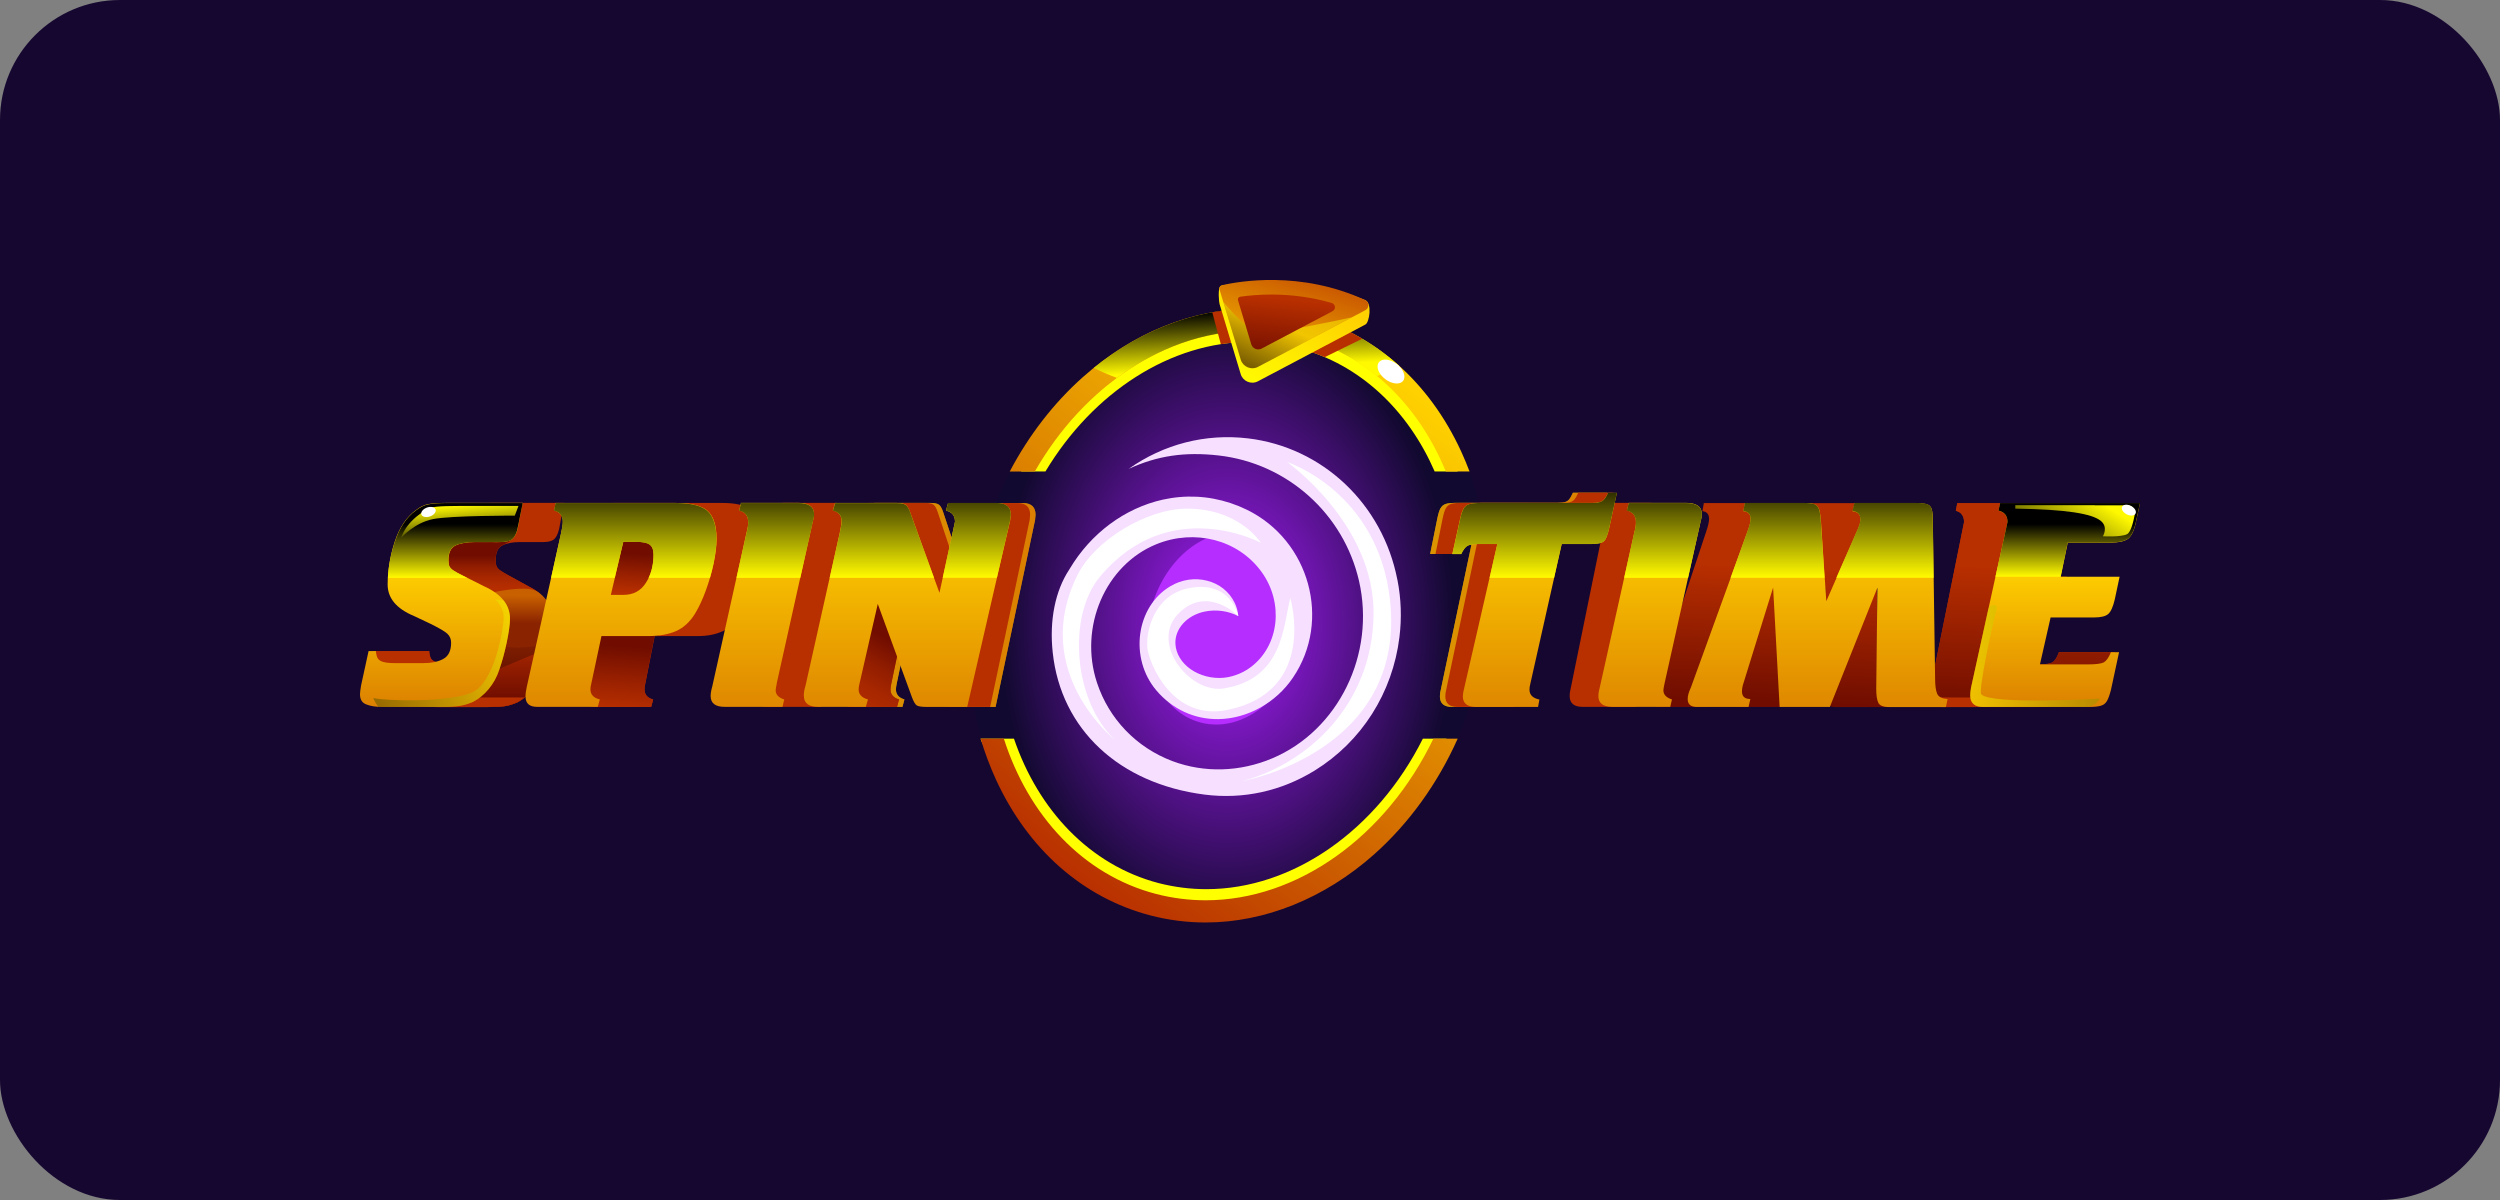 <svg width="125" height="60" viewBox="0 0 125 60" fill="none" xmlns="http://www.w3.org/2000/svg">
<rect x="0" y="0" width="125" height="60" fill="#808080" stroke="none"/>
<rect width="125" height="60" rx="6" fill="#160730"/>
<g clip-path="url(#clip0_5129_813)">
<path d="M73.851 34.069C71.652 42.675 64.148 47.425 57.525 45.768C50.743 44.07 46.815 35.97 49.054 27.373C51.294 18.777 58.843 14.108 65.335 15.788C72.103 17.54 76.045 25.495 73.855 34.069H73.851Z" fill="url(#paint0_radial_5129_813)"/>
<path d="M71.146 36.927C68.848 41.514 64.64 44.458 60.319 44.458C59.525 44.458 58.73 44.359 57.935 44.156C54.486 43.253 51.912 40.499 50.698 36.932H49.027C49.226 37.609 49.948 38.024 50.242 38.661C51.79 42.02 54.427 44.341 57.664 45.19C58.531 45.416 59.421 45.528 60.315 45.528C63.155 45.528 66.026 44.368 68.406 42.26C70.022 40.828 71.359 38.995 72.32 36.932C72.32 36.932 71.142 36.932 71.146 36.932V36.927ZM72.6 22.895C71.051 19.531 68.415 17.215 65.177 16.366C64.315 16.14 63.421 16.027 62.527 16.027C61.105 16.027 59.678 16.316 58.31 16.872C56.942 17.427 55.628 18.244 54.436 19.296C53.1 20.479 51.953 21.937 51.054 23.572H52.273C54.662 19.594 58.545 17.093 62.523 17.093C63.317 17.093 64.112 17.192 64.902 17.4C68.008 18.208 70.401 20.52 71.733 23.572H72.885C72.794 23.341 72.695 23.12 72.596 22.899L72.6 22.895Z" fill="#FFFF00"/>
<path d="M60.283 45.014C59.457 45.014 58.626 44.91 57.804 44.698C54.134 43.74 51.42 40.765 50.192 36.932H49.032C49.239 37.636 49.497 38.318 49.799 38.982C51.411 42.481 54.152 44.892 57.525 45.772C58.423 46.007 59.353 46.124 60.283 46.124C63.236 46.124 66.225 44.919 68.699 42.725C70.442 41.176 71.882 39.18 72.885 36.932H71.67C69.304 41.849 64.857 45.014 60.283 45.014ZM62.577 16.542C63.403 16.542 64.234 16.646 65.055 16.858C68.383 17.725 70.925 20.249 72.289 23.572H73.476C73.35 23.238 73.21 22.904 73.061 22.578C71.453 19.079 68.708 16.668 65.335 15.788C64.437 15.553 63.511 15.436 62.577 15.436C61.1 15.436 59.615 15.738 58.188 16.316C56.761 16.89 55.398 17.743 54.161 18.84C52.693 20.14 51.443 21.761 50.486 23.576H51.741C54.206 19.269 58.337 16.547 62.577 16.547V16.542Z" fill="url(#paint1_linear_5129_813)"/>
<path d="M100.959 27.125L100.638 28.836H103.338L103.122 29.965C103.045 30.335 102.946 30.579 102.824 30.697C102.702 30.814 102.485 30.873 102.173 30.873H100.182L99.695 33.22H101.903C102.268 33.22 102.508 33.184 102.625 33.117C102.742 33.044 102.851 32.877 102.946 32.611H105.754L104.706 34.503C104.648 34.76 102.828 34.945 102.76 35.058C102.697 35.171 102.607 35.248 102.485 35.288C102.363 35.329 102.178 35.347 101.925 35.347H97.081C96.692 35.347 96.498 35.153 96.498 34.765C96.498 34.661 96.512 34.53 96.534 34.381L98.205 26.105C98.205 25.793 98.065 25.604 97.794 25.536L97.866 25.157H104.277L104.065 26.231C103.984 26.592 103.867 26.827 103.713 26.949C103.56 27.067 103.307 27.13 102.946 27.13H100.963L100.959 27.125Z" fill="#B82F00"/>
<path d="M100.959 27.125L100.575 28.9H103.275L103.117 29.97C103.04 30.34 102.941 30.584 102.819 30.701C102.697 30.818 102.48 30.877 102.169 30.877L100.178 30.868L99.69 33.225H101.898C102.264 33.225 102.503 33.189 102.62 33.121C102.738 33.049 102.846 32.882 102.941 32.615H105.749L104.702 34.507C104.643 34.765 102.824 34.95 102.756 35.063C102.693 35.175 102.602 35.252 102.48 35.293C102.359 35.334 102.173 35.352 101.921 35.352H97.076C96.688 35.352 96.494 35.157 96.494 34.769C96.494 34.661 96.507 34.534 96.53 34.385L98.2 26.109C98.2 25.798 98.06 25.608 97.789 25.54L97.862 25.161H104.273L104.061 26.236C103.979 26.597 103.862 26.832 103.709 26.954C103.555 27.076 103.302 27.134 102.941 27.134H100.959V27.125Z" fill="url(#paint2_linear_5129_813)"/>
<path d="M100.598 34.868C100.489 34.959 100.381 35.035 100.268 35.099C100.051 35.198 99.848 35.266 99.65 35.302C99.455 35.334 99.166 35.352 98.787 35.352H97.076C96.724 35.352 96.53 35.194 96.498 34.873H100.598V34.868Z" fill="#B82F00"/>
<path d="M103.388 27.125L103.036 28.836H105.98L105.74 29.965C105.655 30.335 105.546 30.579 105.415 30.697C105.284 30.814 105.045 30.873 104.706 30.873H102.53L101.997 33.22H104.404C104.801 33.22 105.063 33.184 105.194 33.117C105.32 33.044 105.438 32.877 105.546 32.611H105.953L105.546 34.503C105.478 34.76 105.411 34.945 105.343 35.058C105.275 35.171 105.176 35.248 105.04 35.288C104.91 35.329 104.706 35.347 104.431 35.347H99.148C98.724 35.347 98.512 35.153 98.512 34.765C98.512 34.661 98.525 34.53 98.552 34.381L100.376 26.105C100.376 25.793 100.227 25.604 99.925 25.536L100.006 25.157H107L106.77 26.231C106.679 26.592 106.553 26.827 106.386 26.949C106.219 27.067 105.939 27.13 105.551 27.13H103.393L103.388 27.125Z" fill="url(#paint3_linear_5129_813)"/>
<path d="M107 25.152L106.765 26.227C106.675 26.588 106.548 26.827 106.381 26.945C106.214 27.062 105.934 27.125 105.546 27.125H103.383L103.031 28.836H105.975H99.772L100.376 26.1C100.376 25.789 100.227 25.599 99.925 25.531L100.006 25.152H107Z" fill="url(#paint4_linear_5129_813)"/>
<path d="M104.738 25.265H106.377C106.607 25.265 106.788 25.473 106.743 25.703C106.67 26.091 106.544 26.61 106.35 26.71C106.034 26.868 105.144 26.814 105.144 26.814C105.144 26.814 105.429 26.358 105.036 26.041C104.589 25.685 103.325 25.468 100.765 25.432V25.26H104.738V25.265Z" fill="url(#paint5_linear_5129_813)"/>
<g opacity="0.5">
<path d="M104.991 34.932L104.946 34.999C104.797 35.216 104.553 35.347 104.286 35.347H99.148C98.724 35.347 98.512 35.153 98.512 34.765C98.512 34.661 98.525 34.53 98.552 34.381L99.401 30.52C99.401 30.52 99.401 30.502 99.41 30.475C99.442 30.344 99.555 30.25 99.69 30.25C99.785 30.25 99.857 30.34 99.835 30.435C99.609 31.27 98.905 34.548 99.063 34.715C99.568 35.252 104.982 34.932 104.982 34.932H104.991Z" fill="url(#paint6_linear_5129_813)"/>
</g>
<path d="M106.779 25.676C106.837 25.558 106.734 25.391 106.548 25.297C106.363 25.202 106.165 25.22 106.106 25.337C106.047 25.455 106.151 25.622 106.336 25.716C106.521 25.811 106.72 25.793 106.779 25.676Z" fill="white"/>
<path d="M76.528 27.202L75.088 34.196C75.065 34.304 75.052 34.399 75.052 34.48C75.052 34.746 75.205 34.909 75.508 34.977L75.445 35.347H72.605C72.198 35.347 71.995 35.171 71.995 34.814C71.995 34.715 72.013 34.58 72.058 34.403L73.58 27.197H72.794C72.505 27.197 72.867 27.265 72.767 27.319C72.668 27.373 72.681 27.477 72.582 27.699H71.507L71.864 25.933C71.914 25.689 71.968 25.513 72.027 25.41C72.09 25.306 72.176 25.233 72.288 25.197C72.401 25.161 72.578 25.143 72.812 25.143H77.887C78.05 25.143 78.172 25.13 78.257 25.102C78.343 25.075 78.411 25.03 78.465 24.962C78.519 24.895 78.578 24.786 78.646 24.637H80.375L78.7 26.376C78.628 26.741 78.546 26.972 78.456 27.057C78.366 27.148 78.176 27.193 77.896 27.193H76.524L76.528 27.202Z" fill="url(#paint7_linear_5129_813)"/>
<path opacity="0.5" d="M76.528 27.202L75.088 34.196C75.065 34.304 75.052 34.399 75.052 34.48C75.052 34.746 75.205 34.909 75.508 34.977L75.445 35.347H72.605C72.198 35.347 71.995 35.171 71.995 34.814C71.995 34.715 72.013 34.58 72.058 34.403L73.58 27.197H72.794C72.505 27.197 72.867 27.265 72.767 27.319C72.668 27.373 72.681 27.477 72.582 27.699H71.507L71.864 25.933C71.914 25.689 71.968 25.513 72.027 25.41C72.09 25.306 72.176 25.233 72.288 25.197C72.401 25.161 72.578 25.143 72.812 25.143H77.887C78.05 25.143 78.172 25.13 78.257 25.102C78.343 25.075 78.411 25.03 78.465 24.962C78.519 24.895 78.578 24.786 78.646 24.637H80.375L78.7 26.376C78.628 26.741 78.546 26.972 78.456 27.057C78.366 27.148 78.176 27.193 77.896 27.193H76.524L76.528 27.202Z" fill="#B82F00"/>
<path d="M76.799 27.202L75.359 34.196C75.336 34.304 75.323 34.399 75.323 34.48C75.323 34.746 75.476 34.909 75.779 34.977L75.715 35.347H72.876C72.469 35.347 72.266 35.171 72.266 34.814C72.266 34.715 72.284 34.58 72.329 34.403L73.846 27.197H73.061C72.772 27.197 73.133 27.265 73.034 27.319C72.934 27.378 72.948 27.477 72.848 27.699H71.774L72.13 25.933C72.18 25.689 72.234 25.513 72.293 25.41C72.356 25.306 72.442 25.233 72.555 25.197C72.668 25.161 72.844 25.143 73.079 25.143H78.154C78.316 25.143 78.438 25.13 78.524 25.102C78.61 25.075 78.677 25.03 78.731 24.962C78.786 24.895 78.844 24.786 78.912 24.637H80.641L78.966 26.376C78.894 26.741 78.813 26.972 78.722 27.057C78.632 27.148 78.442 27.193 78.163 27.193H76.79L76.799 27.202Z" fill="#B82F00"/>
<path d="M81.508 34.191C81.477 34.354 81.459 34.462 81.459 34.516C81.459 34.728 81.59 34.882 81.856 34.972L81.779 35.343H79.129C78.7 35.343 78.483 35.162 78.483 34.801C78.483 34.674 78.506 34.512 78.555 34.322L80.122 26.642C80.176 26.43 80.199 26.254 80.199 26.109C80.199 25.793 80.063 25.595 79.788 25.522L79.874 25.143H82.501C82.985 25.143 83.224 25.333 83.224 25.712C83.224 25.816 83.206 25.929 83.174 26.037L81.508 34.187V34.191Z" fill="#B82F00"/>
<path d="M89.089 35.347H86.786L86.488 29.378L85.098 34.272C85.075 34.381 85.061 34.485 85.061 34.57C85.061 34.823 85.188 34.95 85.445 34.95L85.359 35.347H82.989C82.709 35.347 82.569 35.212 82.569 34.95C82.569 34.787 82.619 34.597 82.714 34.381L85.31 26.579C85.409 26.29 85.454 26.078 85.454 25.942C85.454 25.712 85.341 25.581 85.12 25.558L85.192 25.152H87.91C88.123 25.152 88.276 25.175 88.371 25.211C88.466 25.251 88.538 25.328 88.579 25.441C88.619 25.554 88.651 25.739 88.669 25.996L88.917 30.06L90.38 26.416C90.448 26.231 90.484 26.087 90.484 25.987C90.484 25.73 90.362 25.59 90.118 25.563L90.209 25.157H93.035C93.261 25.157 93.428 25.179 93.532 25.215C93.64 25.256 93.708 25.333 93.744 25.45C93.78 25.567 93.798 25.753 93.798 25.996L93.902 33.911C93.902 34.259 93.933 34.516 93.992 34.679C94.051 34.841 94.213 34.932 94.471 34.954L94.399 35.352H91.784C91.527 35.352 91.365 35.279 91.301 35.139C91.238 34.999 91.207 34.765 91.207 34.444L91.261 29.383L89.08 35.352L89.089 35.347Z" fill="url(#paint8_linear_5129_813)"/>
<path d="M78.086 27.202L76.515 34.196C76.487 34.304 76.474 34.399 76.474 34.48C76.474 34.746 76.641 34.909 76.971 34.977L76.903 35.347H73.806C73.363 35.347 73.142 35.171 73.142 34.814C73.142 34.715 73.165 34.58 73.21 34.403L74.867 27.197H74.013C73.702 27.197 73.49 27.224 73.381 27.283C73.273 27.342 73.165 27.482 73.061 27.703H72.614L73.007 25.938C73.061 25.694 73.119 25.518 73.187 25.414C73.255 25.31 73.35 25.238 73.472 25.202C73.593 25.166 73.783 25.148 74.04 25.148H79.576C79.752 25.148 79.887 25.134 79.982 25.107C80.077 25.08 80.149 25.035 80.208 24.967C80.267 24.899 80.33 24.791 80.407 24.642H80.844L80.465 26.38C80.384 26.746 80.294 26.976 80.194 27.062C80.095 27.152 79.892 27.197 79.58 27.197H78.081L78.086 27.202Z" fill="url(#paint9_linear_5129_813)"/>
<path d="M83.224 34.191C83.188 34.354 83.17 34.462 83.17 34.516C83.17 34.728 83.314 34.882 83.599 34.972L83.513 35.343H80.623C80.154 35.343 79.919 35.162 79.919 34.801C79.919 34.674 79.946 34.512 80 34.322L81.711 26.642C81.77 26.43 81.797 26.254 81.797 26.109C81.797 25.793 81.648 25.595 81.346 25.522L81.441 25.143H84.303C84.827 25.143 85.093 25.333 85.093 25.712C85.093 25.816 85.075 25.929 85.039 26.037L83.224 34.187V34.191Z" fill="url(#paint10_linear_5129_813)"/>
<path d="M91.495 35.347H88.981L88.656 29.378L87.138 34.272C87.111 34.381 87.098 34.485 87.098 34.57C87.098 34.823 87.238 34.95 87.518 34.95L87.427 35.347H84.84C84.533 35.347 84.384 35.212 84.384 34.95C84.384 34.787 84.439 34.597 84.542 34.381L87.373 26.579C87.482 26.29 87.531 26.078 87.531 25.942C87.531 25.712 87.409 25.581 87.165 25.558L87.247 25.152H90.213C90.443 25.152 90.611 25.175 90.719 25.211C90.823 25.251 90.899 25.328 90.945 25.441C90.99 25.554 91.021 25.739 91.044 25.996L91.315 30.06L92.913 26.416C92.985 26.231 93.026 26.087 93.026 25.987C93.026 25.73 92.895 25.59 92.629 25.563L92.728 25.157H95.812C96.06 25.157 96.241 25.179 96.354 25.215C96.471 25.256 96.548 25.333 96.584 25.45C96.62 25.567 96.642 25.753 96.642 25.996L96.755 33.911C96.755 34.259 96.787 34.516 96.855 34.679C96.922 34.841 97.094 34.932 97.379 34.954L97.297 35.352H94.444C94.164 35.352 93.983 35.279 93.915 35.139C93.848 34.999 93.812 34.765 93.812 34.444L93.87 29.383L91.491 35.352L91.495 35.347Z" fill="url(#paint11_linear_5129_813)"/>
<path d="M80.407 24.646H80.844L80.465 26.385C80.384 26.755 80.294 26.981 80.194 27.067C80.095 27.157 79.892 27.202 79.58 27.202H78.081L77.702 28.895H74.478L74.867 27.202H74.013C73.702 27.202 73.49 27.229 73.381 27.288C73.273 27.346 73.165 27.482 73.061 27.703H72.618L73.011 25.938C73.065 25.694 73.124 25.522 73.192 25.414C73.255 25.306 73.354 25.238 73.476 25.202C73.598 25.166 73.788 25.148 74.045 25.148H79.58C79.756 25.148 79.892 25.134 79.982 25.107C80.077 25.08 80.149 25.035 80.208 24.967C80.267 24.904 80.334 24.791 80.407 24.642V24.646Z" fill="url(#paint12_linear_5129_813)"/>
<path d="M85.093 25.721C85.093 25.825 85.075 25.938 85.039 26.046L84.402 28.895H81.206L81.707 26.647C81.766 26.434 81.793 26.258 81.793 26.114C81.793 25.798 81.644 25.599 81.341 25.531L81.436 25.152H84.303C84.827 25.152 85.093 25.342 85.093 25.721Z" fill="url(#paint13_linear_5129_813)"/>
<path d="M91.035 25.992L91.229 28.89H86.529L87.369 26.574C87.477 26.285 87.527 26.073 87.527 25.938C87.527 25.707 87.405 25.581 87.161 25.554L87.242 25.148H90.209C90.439 25.148 90.606 25.17 90.714 25.206C90.818 25.247 90.895 25.324 90.94 25.436C90.985 25.549 91.017 25.735 91.039 25.992H91.035Z" fill="url(#paint14_linear_5129_813)"/>
<path d="M96.638 25.992L96.679 28.89H91.816L92.904 26.407C92.981 26.222 93.017 26.078 93.017 25.978C93.017 25.721 92.886 25.581 92.62 25.554L92.719 25.148H95.803C96.051 25.148 96.232 25.17 96.349 25.206C96.462 25.247 96.539 25.324 96.579 25.441C96.62 25.558 96.638 25.739 96.638 25.987V25.992Z" fill="url(#paint15_linear_5129_813)"/>
<path d="M32.733 31.803L32.263 34.191C32.24 34.291 32.227 34.381 32.227 34.462C32.227 34.728 32.371 34.9 32.66 34.972L32.561 35.343H29.784C29.427 35.343 29.251 35.171 29.251 34.823C29.251 34.679 29.274 34.507 29.315 34.318L30.89 26.637C30.94 26.398 30.963 26.213 30.963 26.082C30.963 25.78 30.832 25.595 30.561 25.527L30.633 25.148H36.137C36.728 25.148 37.171 25.242 37.455 25.432C37.825 25.667 38.006 26.172 38.006 26.954C38.006 27.297 37.961 27.699 37.875 28.164C37.785 28.624 37.667 29.076 37.518 29.523C37.369 29.97 37.207 30.353 37.026 30.678C36.791 31.094 36.498 31.387 36.15 31.554C35.803 31.717 35.387 31.803 34.909 31.803H32.737H32.733ZM33.157 29.744H33.735C34.186 29.744 34.534 29.545 34.764 29.143C34.999 28.741 35.112 28.272 35.112 27.73C35.112 27.486 35.049 27.319 34.931 27.224C34.814 27.134 34.602 27.089 34.299 27.089H33.726L33.157 29.739V29.744Z" fill="#B82F00"/>
<path d="M31.87 30.367C31.301 30.466 30.701 30.484 30.105 30.439L29.31 34.322C29.27 34.512 29.247 34.683 29.247 34.828C29.247 35.171 29.423 35.347 29.78 35.347H32.556L32.656 34.977C32.367 34.9 32.222 34.728 32.222 34.467C32.222 34.381 32.236 34.291 32.258 34.196L32.728 31.807H32.945C32.71 31.392 32.552 30.922 32.471 30.444C32.267 30.426 32.064 30.403 31.861 30.376L31.87 30.367Z" fill="url(#paint16_linear_5129_813)"/>
<path d="M31.87 26.403C31.301 26.502 30.701 26.52 30.105 26.475L29.31 30.358C29.27 30.548 29.247 30.719 29.247 30.864C29.247 31.207 29.423 31.383 29.78 31.383H32.556L32.656 31.013C32.367 30.936 32.222 30.764 32.222 30.502C32.222 30.417 32.236 30.326 32.258 30.232L32.728 27.843H32.945C32.71 27.428 32.552 26.958 32.471 26.48C32.267 26.457 32.064 26.439 31.861 26.412L31.87 26.403Z" fill="url(#paint17_linear_5129_813)"/>
<path d="M40.769 34.191C40.738 34.354 40.72 34.462 40.72 34.516C40.72 34.728 40.85 34.882 41.117 34.972L41.04 35.343H38.39C37.961 35.343 37.744 35.162 37.744 34.801C37.744 34.674 37.767 34.512 37.816 34.322L39.383 26.642C39.437 26.43 39.46 26.254 39.46 26.109C39.46 25.793 39.32 25.595 39.049 25.522L39.135 25.143H41.763C42.246 25.143 42.485 25.333 42.485 25.712C42.485 25.816 42.467 25.929 42.435 26.037L40.769 34.187V34.191Z" fill="#B82F00"/>
<path d="M27.947 26.484C27.888 26.719 27.802 26.881 27.694 26.972C27.585 27.057 27.409 27.103 27.161 27.103H26.001C25.621 27.103 25.328 27.161 25.111 27.274C24.894 27.387 24.786 27.631 24.786 28.001C24.786 28.137 24.8 28.24 24.827 28.308C24.858 28.385 24.917 28.453 25.007 28.52C25.093 28.584 25.247 28.674 25.472 28.796L26.412 29.31C27.211 29.699 27.608 30.245 27.608 30.945C27.608 31.22 27.558 31.613 27.459 32.128C27.36 32.642 27.242 33.094 27.116 33.491C27.007 33.852 26.845 34.178 26.624 34.462C26.407 34.742 26.168 34.954 25.901 35.099C25.684 35.198 25.477 35.266 25.283 35.297C25.088 35.329 24.8 35.347 24.42 35.347H21.747C21.459 35.347 21.219 35.306 21.025 35.221C20.831 35.144 20.736 34.977 20.736 34.706C20.736 34.629 18.858 34.485 18.889 34.272L18.623 32.552H21.463C21.477 32.719 21.504 32.841 21.553 32.927C21.603 33.008 21.693 33.071 21.82 33.103C21.946 33.139 22.131 33.157 22.366 33.157H23.612C24.005 33.157 24.321 33.09 24.556 32.945C24.791 32.805 24.908 32.534 24.908 32.137C24.908 31.952 24.849 31.803 24.736 31.685C24.623 31.568 24.366 31.405 23.964 31.189L23.215 30.8C22.411 30.435 22.005 29.906 22.005 29.225C22.005 28.543 22.113 27.802 22.33 27.089C22.547 26.376 22.872 25.847 23.31 25.5C23.49 25.346 23.675 25.247 23.86 25.206C24.05 25.161 24.366 25.143 24.813 25.143H28.199L27.951 26.48L27.947 26.484Z" fill="#B82F00"/>
<path d="M26.407 29.306L25.468 28.791C25.242 28.669 25.088 28.575 25.003 28.516C24.913 28.453 24.854 28.38 24.822 28.304C24.795 28.236 24.782 28.132 24.782 27.997C24.782 27.622 24.89 27.383 25.107 27.27C25.224 27.206 26.041 26.859 25.617 26.538C25.391 26.529 25.079 27.121 24.854 27.116C23.969 27.112 23.31 26.394 23.273 25.531C22.854 25.879 22.533 26.398 22.321 27.094C22.104 27.807 21.996 28.52 21.996 29.229C21.996 29.938 22.398 30.439 23.206 30.805L23.955 31.193C24.357 31.41 24.614 31.573 24.727 31.69C24.84 31.807 24.899 31.956 24.899 32.141C24.899 32.539 24.782 32.81 24.547 32.95C24.312 33.09 23.996 33.162 23.603 33.162H22.357C22.122 33.162 21.937 33.144 21.811 33.108C21.684 33.071 21.598 33.013 21.544 32.931C21.495 32.85 21.468 32.724 21.454 32.557H18.619L18.885 34.277C18.853 34.489 20.732 34.634 20.732 34.71C20.732 34.977 20.826 35.148 21.02 35.225C21.215 35.306 21.454 35.352 21.743 35.352H24.416C24.795 35.352 25.084 35.334 25.278 35.302C25.472 35.27 25.675 35.203 25.897 35.103C26.163 34.959 26.402 34.746 26.619 34.467C26.84 34.182 27.003 33.857 27.111 33.496C27.238 33.099 27.355 32.642 27.454 32.132C27.554 31.618 27.603 31.225 27.603 30.949C27.603 30.245 27.206 29.703 26.407 29.31V29.306Z" fill="url(#paint18_linear_5129_813)"/>
<path d="M25.924 32.381C25.572 32.381 25.233 32.344 24.899 32.277C24.876 32.602 24.759 32.828 24.551 32.95C24.317 33.09 24 33.162 23.608 33.162H22.836C22.854 33.284 22.863 33.406 22.872 33.528C22.903 34.187 22.714 34.81 22.38 35.347H24.42C24.8 35.347 25.089 35.329 25.283 35.297C25.477 35.266 25.68 35.198 25.901 35.099C26.168 34.954 26.407 34.742 26.624 34.462C26.845 34.178 27.008 33.853 27.116 33.491C27.242 33.099 27.355 32.652 27.454 32.15C26.953 32.299 26.439 32.376 25.928 32.376L25.924 32.381Z" fill="url(#paint19_linear_5129_813)"/>
<path d="M26.231 34.868C26.127 34.959 26.014 35.035 25.901 35.099C25.685 35.198 25.477 35.266 25.283 35.302C25.089 35.334 24.8 35.352 24.42 35.352H21.833V34.873H26.231V34.868Z" fill="#B82F00"/>
<g opacity="0.25">
<path d="M27.604 30.94C27.604 31.216 27.554 31.608 27.454 32.123C27.436 32.223 27.418 32.317 27.396 32.408C25.856 33.062 24.208 33.762 24.19 33.762C24.181 33.762 24.082 33.514 23.946 33.139C23.716 32.498 23.368 31.487 23.192 30.8C23.084 30.381 23.039 30.073 23.116 30.046C23.391 29.942 24.899 29.437 26.213 29.432C26.542 29.432 26.755 29.509 26.886 29.59C26.886 29.59 26.886 29.59 26.895 29.59C27.026 29.681 27.111 29.771 27.111 29.771C27.445 30.096 27.617 30.484 27.617 30.936L27.604 30.94Z" fill="url(#paint20_linear_5129_813)"/>
</g>
<path d="M25.87 26.484C25.806 26.719 25.712 26.881 25.594 26.972C25.477 27.057 25.283 27.103 25.012 27.103H23.748C23.337 27.103 23.012 27.161 22.777 27.274C22.542 27.387 22.425 27.631 22.425 28.001C22.425 28.137 22.438 28.24 22.47 28.308C22.506 28.385 22.569 28.453 22.669 28.52C22.759 28.584 22.93 28.674 23.174 28.796L24.195 29.31C25.066 29.699 25.499 30.245 25.499 30.945C25.499 31.22 25.445 31.613 25.337 32.128C25.229 32.642 25.102 33.094 24.962 33.491C24.845 33.852 24.664 34.178 24.425 34.462C24.19 34.742 23.928 34.954 23.639 35.099C23.404 35.198 23.179 35.266 22.966 35.297C22.754 35.329 22.443 35.347 22.027 35.347H19.102C18.786 35.347 18.524 35.306 18.316 35.221C18.104 35.144 18 34.977 18 34.706C18 34.629 18.018 34.485 18.054 34.272L18.429 32.552H18.795C18.808 32.719 18.84 32.841 18.894 32.927C18.953 33.008 19.047 33.071 19.183 33.103C19.323 33.139 19.522 33.157 19.779 33.157H21.138C21.567 33.157 21.91 33.09 22.167 32.945C22.425 32.805 22.556 32.534 22.556 32.137C22.556 31.952 22.492 31.803 22.366 31.685C22.24 31.568 21.96 31.405 21.522 31.189L20.7 30.8C19.82 30.435 19.382 29.906 19.382 29.225C19.382 28.543 19.499 27.802 19.734 27.089C19.968 26.376 20.325 25.847 20.804 25.5C21.003 25.346 21.201 25.247 21.409 25.206C21.616 25.166 21.96 25.143 22.443 25.143H26.136L25.874 26.48L25.87 26.484Z" fill="url(#paint21_linear_5129_813)"/>
<path d="M26.136 25.152L25.865 26.484C25.802 26.723 25.707 26.886 25.59 26.972C25.472 27.062 25.278 27.103 25.007 27.103H23.739C23.328 27.103 23.007 27.161 22.768 27.274C22.533 27.387 22.416 27.631 22.416 28.001C22.416 28.137 22.429 28.24 22.461 28.308C22.497 28.385 22.56 28.453 22.66 28.52C22.75 28.584 22.921 28.674 23.165 28.796L23.359 28.895H19.395C19.427 28.299 19.54 27.703 19.738 27.103C19.973 26.389 20.33 25.856 20.808 25.513C21.007 25.36 21.206 25.261 21.413 25.22C21.616 25.175 21.964 25.152 22.447 25.152H26.136Z" fill="url(#paint22_linear_5129_813)"/>
<path d="M22.89 25.301C22.89 25.301 21.788 25.288 21.526 25.391C21.264 25.495 20.348 26.01 20.059 26.89C20.059 26.89 20.713 26.141 21.648 25.956C22.583 25.771 25.739 25.784 25.739 25.784L25.924 25.297H22.894L22.89 25.301Z" fill="url(#paint23_linear_5129_813)"/>
<path d="M21.504 25.82C21.698 25.748 21.824 25.595 21.779 25.473C21.734 25.351 21.54 25.31 21.346 25.378C21.151 25.45 21.025 25.604 21.07 25.726C21.115 25.847 21.309 25.888 21.504 25.82Z" fill="white"/>
<g opacity="0.5">
<path d="M25.495 30.94C25.495 31.216 25.441 31.609 25.332 32.123C25.224 32.638 25.098 33.09 24.958 33.491C24.84 33.852 24.66 34.178 24.42 34.462C24.186 34.742 23.924 34.954 23.635 35.099C23.4 35.198 23.174 35.266 22.962 35.297C22.75 35.329 22.438 35.347 22.023 35.347H19.102C19.038 35.347 18.984 35.347 18.926 35.347C18.731 35.121 18.668 34.9 18.668 34.9C19.187 35.04 22.361 35.148 23.59 34.629C24.732 34.146 25.165 31.464 25.183 30.913C25.206 30.362 24.773 29.979 24.773 29.979C24.93 29.979 25.066 30.001 25.183 30.028C25.396 30.295 25.499 30.602 25.499 30.945L25.495 30.94Z" fill="url(#paint24_linear_5129_813)"/>
</g>
<path d="M49.768 35.347H47.939C47.695 35.347 47.537 35.324 47.461 35.275C47.384 35.225 47.312 35.09 47.239 34.868L45.672 30.195L44.833 34.191C44.81 34.3 44.797 34.394 44.797 34.476C44.797 34.719 44.937 34.886 45.221 34.972L45.122 35.343H42.927C42.494 35.343 42.277 35.153 42.277 34.774C42.277 34.629 42.3 34.467 42.349 34.295L43.925 26.637C43.984 26.349 44.011 26.159 44.011 26.069C44.011 25.775 43.88 25.595 43.609 25.527L43.713 25.148H46.553C46.738 25.148 46.869 25.179 46.95 25.238C47.027 25.297 47.095 25.419 47.158 25.608L48.499 29.64L49.212 26.087C49.212 25.784 49.072 25.599 48.801 25.531L48.901 25.152H51.131C51.56 25.152 51.777 25.346 51.777 25.739C51.777 25.784 51.768 25.87 51.754 25.996L49.777 35.352L49.768 35.347Z" fill="url(#paint25_linear_5129_813)"/>
<path opacity="0.5" d="M49.768 35.347H47.939C47.695 35.347 47.537 35.324 47.461 35.275C47.384 35.225 47.312 35.09 47.239 34.868L45.672 30.195L44.833 34.191C44.81 34.3 44.797 34.394 44.797 34.476C44.797 34.719 44.937 34.886 45.221 34.972L45.122 35.343H42.927C42.494 35.343 42.277 35.153 42.277 34.774C42.277 34.629 42.3 34.467 42.349 34.295L43.925 26.637C43.984 26.349 44.011 26.159 44.011 26.069C44.011 25.775 43.88 25.595 43.609 25.527L43.713 25.148H46.553C46.738 25.148 46.869 25.179 46.95 25.238C47.027 25.297 47.095 25.419 47.158 25.608L48.499 29.64L49.212 26.087C49.212 25.784 49.072 25.599 48.801 25.531L48.901 25.152H51.131C51.56 25.152 51.777 25.346 51.777 25.739C51.777 25.784 51.768 25.87 51.754 25.996L49.777 35.352L49.768 35.347Z" fill="#B82F00"/>
<path d="M49.497 35.347H47.668C47.424 35.347 47.266 35.324 47.19 35.275C47.113 35.225 47.041 35.09 46.968 34.868L45.402 30.195L44.562 34.191C44.539 34.3 44.526 34.394 44.526 34.476C44.526 34.719 44.666 34.886 44.95 34.972L44.851 35.343H42.657C42.223 35.343 42.006 35.153 42.006 34.774C42.006 34.629 42.029 34.467 42.079 34.295L43.654 26.637C43.713 26.349 43.74 26.159 43.74 26.069C43.74 25.775 43.609 25.595 43.338 25.527L43.442 25.148H46.282C46.467 25.148 46.598 25.179 46.679 25.238C46.756 25.297 46.824 25.419 46.887 25.608L48.228 29.64L48.941 26.087C48.941 25.784 48.801 25.599 48.531 25.531L48.63 25.152H50.86C51.289 25.152 51.506 25.346 51.506 25.739C51.506 25.784 51.497 25.87 51.483 25.996L49.506 35.352L49.497 35.347Z" fill="#B82F00"/>
<path d="M45.397 30.195L45.564 30.697C45.614 30.227 45.722 29.753 45.889 29.292C45.645 29.283 45.406 29.274 45.162 29.27C44.462 29.252 43.799 29.13 43.185 28.927L42.079 34.3C42.029 34.471 42.006 34.629 42.006 34.778C42.006 35.157 42.223 35.347 42.657 35.347H44.851L44.95 34.977C44.666 34.886 44.526 34.724 44.526 34.48C44.526 34.399 44.539 34.304 44.562 34.196L45.402 30.195H45.397Z" fill="url(#paint26_linear_5129_813)"/>
<path d="M30.073 31.803L29.563 34.191C29.536 34.291 29.522 34.381 29.522 34.462C29.522 34.728 29.68 34.9 29.992 34.972L29.888 35.343H26.858C26.47 35.343 26.276 35.171 26.276 34.823C26.276 34.679 26.299 34.507 26.344 34.318L28.059 26.637C28.114 26.398 28.141 26.213 28.141 26.082C28.141 25.78 27.996 25.595 27.703 25.527L27.784 25.148H33.785C34.43 25.148 34.909 25.242 35.225 25.432C35.627 25.667 35.83 26.172 35.83 26.954C35.83 27.297 35.78 27.699 35.685 28.164C35.586 28.624 35.455 29.076 35.292 29.523C35.13 29.97 34.949 30.353 34.755 30.678C34.498 31.094 34.182 31.387 33.803 31.554C33.423 31.717 32.972 31.803 32.448 31.803H30.078H30.073ZM30.538 29.744H31.17C31.667 29.744 32.037 29.545 32.294 29.143C32.552 28.741 32.678 28.272 32.678 27.73C32.678 27.486 32.611 27.319 32.48 27.224C32.353 27.134 32.123 27.089 31.789 27.089H31.166L30.543 29.739L30.538 29.744Z" fill="url(#paint27_linear_5129_813)"/>
<path d="M38.837 34.191C38.801 34.354 38.783 34.462 38.783 34.516C38.783 34.728 38.927 34.882 39.212 34.972L39.126 35.343H36.236C35.767 35.343 35.532 35.162 35.532 34.801C35.532 34.674 35.559 34.512 35.613 34.322L37.324 26.642C37.383 26.43 37.41 26.254 37.41 26.109C37.41 25.793 37.261 25.595 36.959 25.522L37.049 25.143H39.911C40.435 25.143 40.702 25.333 40.702 25.712C40.702 25.816 40.683 25.929 40.647 26.037L38.832 34.187L38.837 34.191Z" fill="url(#paint28_linear_5129_813)"/>
<path d="M48.359 35.347H46.363C46.097 35.347 45.925 35.324 45.844 35.275C45.763 35.225 45.682 35.09 45.6 34.868L43.889 30.195L42.973 34.191C42.946 34.3 42.932 34.394 42.932 34.476C42.932 34.719 43.085 34.886 43.397 34.972L43.293 35.343H40.9C40.426 35.343 40.191 35.153 40.191 34.774C40.191 34.629 40.218 34.467 40.273 34.295L41.988 26.637C42.051 26.349 42.079 26.159 42.079 26.069C42.079 25.775 41.934 25.595 41.641 25.527L41.754 25.148H44.851C45.054 25.148 45.199 25.179 45.28 25.238C45.361 25.297 45.438 25.419 45.505 25.608L46.973 29.64L47.749 26.087C47.749 25.784 47.6 25.599 47.298 25.531L47.402 25.152H49.835C50.305 25.152 50.54 25.346 50.54 25.739C50.54 25.784 50.531 25.87 50.513 25.996L48.359 35.352V35.347Z" fill="url(#paint29_linear_5129_813)"/>
<path d="M35.821 26.958C35.821 27.301 35.771 27.703 35.676 28.168C35.627 28.412 35.563 28.656 35.496 28.895H32.43C32.593 28.552 32.674 28.168 32.674 27.735C32.674 27.491 32.611 27.324 32.475 27.229C32.349 27.139 32.118 27.094 31.784 27.094H31.161L30.737 28.89H27.554L28.055 26.642C28.109 26.403 28.136 26.218 28.136 26.087C28.136 25.784 27.992 25.599 27.698 25.531L27.779 25.152H33.78C34.426 25.152 34.904 25.247 35.216 25.436C35.618 25.671 35.821 26.177 35.821 26.958Z" fill="url(#paint30_linear_5129_813)"/>
<path d="M40.706 25.721C40.706 25.825 40.688 25.938 40.652 26.046L40.015 28.895H36.823L37.324 26.647C37.383 26.434 37.41 26.258 37.41 26.114C37.41 25.798 37.261 25.599 36.959 25.531L37.053 25.152H39.916C40.44 25.152 40.706 25.342 40.706 25.721Z" fill="url(#paint31_linear_5129_813)"/>
<path d="M45.505 25.608L46.702 28.895H41.483L41.988 26.647C42.051 26.358 42.083 26.168 42.083 26.078C42.083 25.784 41.939 25.604 41.645 25.536L41.758 25.157H44.855C45.059 25.157 45.203 25.188 45.284 25.247C45.37 25.306 45.442 25.427 45.51 25.617L45.505 25.608Z" fill="url(#paint32_linear_5129_813)"/>
<path d="M50.54 25.735C50.54 25.78 50.531 25.866 50.513 25.992L49.844 28.89H47.135L47.749 26.082C47.749 25.78 47.6 25.595 47.298 25.527L47.402 25.148H49.835C50.305 25.148 50.54 25.342 50.54 25.735Z" fill="url(#paint33_linear_5129_813)"/>
<path d="M69.963 18.294C69.62 18.479 69.25 18.646 68.848 18.804C67.746 17.896 66.473 17.228 65.055 16.858C64.234 16.641 63.403 16.542 62.577 16.542C60.206 16.542 57.877 17.391 55.845 18.894C55.434 18.741 55.046 18.574 54.689 18.393C55.782 17.508 56.965 16.808 58.193 16.316C59.615 15.738 61.1 15.436 62.581 15.436C63.511 15.436 64.437 15.553 65.335 15.788C67.065 16.239 68.631 17.097 69.963 18.294Z" fill="url(#paint34_linear_5129_813)"/>
<path d="M68.112 16.935L66.238 17.856C65.719 17.639 65.286 17.508 64.717 17.359C63.895 17.142 63.489 16.876 62.676 17.012C62.085 17.111 61.597 17.115 61.042 17.21L60.613 15.612C61.267 15.495 61.927 15.436 62.581 15.436C63.511 15.436 64.437 15.553 65.335 15.788C66.22 16.018 67.141 16.37 68.108 16.935H68.112Z" fill="#B82F00"/>
<path d="M61.005 14.334C61.096 14.208 61.484 14.257 61.891 14.203C63.236 14.036 65.67 13.973 68.261 15.007C68.618 15.151 68.473 16.122 68.27 16.226L62.893 19.066C62.559 19.242 62.143 19.066 62.035 18.705L60.978 15.201C60.947 15.102 60.893 14.479 61.001 14.33L61.005 14.334Z" fill="url(#paint35_linear_5129_813)"/>
<path d="M61.114 14.257C61.895 14.077 65.024 13.503 68.261 15.007C68.469 15.102 68.473 15.4 68.27 15.508L62.893 18.348C62.559 18.524 62.143 18.348 62.035 17.987L60.978 14.483C60.947 14.384 61.005 14.28 61.109 14.257H61.114Z" fill="url(#paint36_linear_5129_813)"/>
<g opacity="0.5">
<path d="M67.579 15.869L62.897 18.343C62.563 18.52 62.152 18.343 62.039 17.982L61.177 15.115C61.958 16.023 62.541 16.605 63.236 16.641C63.814 16.668 67.457 15.91 67.584 15.865L67.579 15.869Z" fill="url(#paint37_linear_5129_813)"/>
</g>
<path d="M66.627 15.558L63.078 17.431C62.875 17.535 62.631 17.431 62.563 17.215L61.9 15.011C61.877 14.93 61.927 14.844 62.012 14.835C62.419 14.777 62.947 14.727 63.561 14.727C64.618 14.727 65.629 14.871 66.591 15.151C66.78 15.206 66.803 15.467 66.627 15.558Z" fill="url(#paint38_linear_5129_813)"/>
<path d="M64.97 32.385C65.647 29.785 64.536 27.238 62.491 26.705C60.441 26.172 58.233 27.848 57.556 30.448C56.879 33.049 57.989 35.595 60.035 36.128C62.085 36.661 64.293 34.986 64.97 32.385Z" fill="#B52DFF"/>
<path d="M70.157 19.039C70.316 18.831 70.171 18.452 69.837 18.199C69.503 17.946 69.101 17.905 68.943 18.118C68.785 18.33 68.929 18.705 69.263 18.957C69.598 19.21 69.999 19.251 70.157 19.039Z" fill="white"/>
<path d="M69.873 28.999C70.058 29.938 70.09 30.9 69.972 31.857C69.629 34.643 68.085 37.072 65.737 38.526C64.062 39.559 62.157 39.975 60.238 39.731C55.953 39.185 53.041 36.458 52.635 32.615C52.463 31.013 52.761 29.541 53.461 28.48C53.474 28.466 53.479 28.457 53.483 28.444C54.54 26.665 56.238 25.405 58.148 24.98C58.423 24.922 58.698 24.877 58.974 24.854C60.125 24.75 61.29 24.971 62.351 25.491C65.484 27.026 66.582 31.026 64.649 33.88C63.796 35.144 62.365 35.938 60.915 35.956C59.719 35.97 58.622 35.464 57.822 34.525C56.45 32.913 56.797 30.326 58.527 29.306C59.082 28.976 59.746 28.877 60.355 29.035C60.969 29.189 61.457 29.581 61.728 30.128C61.832 30.34 61.895 30.57 61.913 30.805C61.412 30.543 60.807 30.462 60.233 30.579C59.344 30.764 58.73 31.446 58.771 32.2C58.798 32.683 59.078 33.144 59.538 33.464C59.999 33.785 60.595 33.938 61.177 33.889C61.331 33.875 61.484 33.848 61.633 33.803C61.665 33.794 61.696 33.785 61.728 33.771L61.773 33.758C62.057 33.663 62.315 33.527 62.55 33.347C63.967 32.272 64.202 30.137 63.069 28.584C61.904 26.985 59.741 26.425 57.809 27.215C55.262 28.258 53.935 31.36 54.847 34.128C55.447 35.952 56.825 37.379 58.622 38.056C60.215 38.652 61.99 38.602 63.615 37.916C66.925 36.516 68.789 32.701 67.95 29.044C67.178 25.68 64.356 23.161 60.929 22.773C59.245 22.583 57.868 22.782 56.432 23.445C58.179 22.208 60.274 21.666 62.401 21.919C66.13 22.362 69.133 25.202 69.868 28.985L69.873 28.999Z" fill="#F6DFFF"/>
<path d="M61.918 30.805C61.918 30.805 60.423 29.274 58.996 30.606C57.398 32.096 59.489 34.697 61.191 34.421C64.162 33.938 64.153 31.315 64.514 29.897C64.514 29.897 65.909 34.548 61.398 35.491C58.563 36.087 57.448 33.076 57.371 32.435C57.276 31.636 57.664 29.748 59.452 29.405C61.565 28.999 61.918 30.805 61.918 30.805Z" fill="white"/>
<path d="M63.042 27.139C63.042 27.139 58.468 24.687 55.001 28.832C53.357 30.796 53.66 35.04 55.755 37.004C55.755 37.004 51.461 33.604 53.872 28.755C54.752 26.981 57.366 25.45 59.29 25.432C61.958 25.405 63.042 27.134 63.042 27.134V27.139Z" fill="white"/>
<path d="M64.356 23.102C64.356 23.102 68.744 26.209 68.677 30.737C68.613 35.266 65.358 38.196 62.094 39.063C62.094 39.063 70.356 37.6 69.498 29.979C68.889 24.565 64.356 23.102 64.356 23.102Z" fill="white"/>
</g>
<defs>
<radialGradient id="paint0_radial_5129_813" cx="0" cy="0" r="1" gradientUnits="userSpaceOnUse" gradientTransform="translate(61.348 31.241) scale(11.328 15.577)">
<stop stop-color="#AA1DFF"/>
<stop offset="1" stop-color="#120930"/>
</radialGradient>
<linearGradient id="paint1_linear_5129_813" x1="52.26" y1="43.045" x2="70.13" y2="19.129" gradientUnits="userSpaceOnUse">
<stop stop-color="#B82F00"/>
<stop offset="1" stop-color="#FFD100"/>
</linearGradient>
<linearGradient id="paint2_linear_5129_813" x1="101.347" y1="28.43" x2="101.04" y2="35.55" gradientUnits="userSpaceOnUse">
<stop stop-color="#B82F00"/>
<stop offset="1" stop-color="#700D00"/>
</linearGradient>
<linearGradient id="paint3_linear_5129_813" x1="102.756" y1="42.44" x2="102.756" y2="28.403" gradientUnits="userSpaceOnUse">
<stop stop-color="#B82F00"/>
<stop offset="1" stop-color="#FFD100"/>
</linearGradient>
<linearGradient id="paint4_linear_5129_813" x1="103.388" y1="28.818" x2="103.388" y2="26.2" gradientUnits="userSpaceOnUse">
<stop stop-color="#FFF900"/>
<stop offset="1"/>
</linearGradient>
<linearGradient id="paint5_linear_5129_813" x1="104.363" y1="24.705" x2="101.799" y2="28.895" gradientUnits="userSpaceOnUse">
<stop stop-color="#FFF900"/>
<stop offset="1"/>
</linearGradient>
<linearGradient id="paint6_linear_5129_813" x1="98.34" y1="34.376" x2="111.176" y2="28.918" gradientUnits="userSpaceOnUse">
<stop stop-color="#FFF900"/>
<stop offset="1"/>
</linearGradient>
<linearGradient id="paint7_linear_5129_813" x1="71.512" y1="29.997" x2="80.379" y2="29.997" gradientUnits="userSpaceOnUse">
<stop stop-color="#FFF900"/>
<stop offset="1" stop-color="#FFD100"/>
</linearGradient>
<linearGradient id="paint8_linear_5129_813" x1="88.8" y1="28.371" x2="88.516" y2="35.121" gradientUnits="userSpaceOnUse">
<stop stop-color="#B82F00"/>
<stop offset="1" stop-color="#700D00"/>
</linearGradient>
<linearGradient id="paint9_linear_5129_813" x1="76.731" y1="46.309" x2="76.731" y2="26.254" gradientUnits="userSpaceOnUse">
<stop stop-color="#B82F00"/>
<stop offset="1" stop-color="#FFD100"/>
</linearGradient>
<linearGradient id="paint10_linear_5129_813" x1="82.511" y1="46.309" x2="82.511" y2="26.254" gradientUnits="userSpaceOnUse">
<stop stop-color="#B82F00"/>
<stop offset="1" stop-color="#FFD100"/>
</linearGradient>
<linearGradient id="paint11_linear_5129_813" x1="90.877" y1="46.309" x2="90.877" y2="26.254" gradientUnits="userSpaceOnUse">
<stop stop-color="#B82F00"/>
<stop offset="1" stop-color="#FFD100"/>
</linearGradient>
<linearGradient id="paint12_linear_5129_813" x1="76.731" y1="28.859" x2="76.731" y2="23.68" gradientUnits="userSpaceOnUse">
<stop stop-color="#FFF900"/>
<stop offset="1"/>
</linearGradient>
<linearGradient id="paint13_linear_5129_813" x1="83.152" y1="28.859" x2="83.152" y2="23.68" gradientUnits="userSpaceOnUse">
<stop stop-color="#FFF900"/>
<stop offset="1"/>
</linearGradient>
<linearGradient id="paint14_linear_5129_813" x1="88.877" y1="28.859" x2="88.877" y2="23.68" gradientUnits="userSpaceOnUse">
<stop stop-color="#FFF900"/>
<stop offset="1"/>
</linearGradient>
<linearGradient id="paint15_linear_5129_813" x1="94.245" y1="28.859" x2="94.245" y2="23.68" gradientUnits="userSpaceOnUse">
<stop stop-color="#FFF900"/>
<stop offset="1"/>
</linearGradient>
<linearGradient id="paint16_linear_5129_813" x1="30.945" y1="35.537" x2="31.17" y2="32.308" gradientUnits="userSpaceOnUse">
<stop stop-color="#B82F00"/>
<stop offset="0.42" stop-color="#9C2200"/>
<stop offset="1" stop-color="#700D00"/>
</linearGradient>
<linearGradient id="paint17_linear_5129_813" x1="31.084" y1="29.627" x2="31.197" y2="27.658" gradientUnits="userSpaceOnUse">
<stop stop-color="#B82F00"/>
<stop offset="0.42" stop-color="#9C2200"/>
<stop offset="1" stop-color="#700D00"/>
</linearGradient>
<linearGradient id="paint18_linear_5129_813" x1="23.111" y1="30.579" x2="23.111" y2="27.762" gradientUnits="userSpaceOnUse">
<stop offset="0.27" stop-color="#B82F00"/>
<stop offset="0.44" stop-color="#B42D00"/>
<stop offset="0.61" stop-color="#A72700"/>
<stop offset="0.8" stop-color="#911D00"/>
<stop offset="0.98" stop-color="#730E00"/>
<stop offset="1" stop-color="#700D00"/>
</linearGradient>
<linearGradient id="paint19_linear_5129_813" x1="24.913" y1="31.545" x2="24.913" y2="34.936" gradientUnits="userSpaceOnUse">
<stop stop-color="#B82F00"/>
<stop offset="1" stop-color="#700D00"/>
</linearGradient>
<linearGradient id="paint20_linear_5129_813" x1="25.341" y1="29.748" x2="25.332" y2="31.152" gradientUnits="userSpaceOnUse">
<stop stop-color="#FFF900"/>
<stop offset="1"/>
</linearGradient>
<linearGradient id="paint21_linear_5129_813" x1="22.068" y1="42.44" x2="22.068" y2="28.403" gradientUnits="userSpaceOnUse">
<stop stop-color="#B82F00"/>
<stop offset="1" stop-color="#FFD100"/>
</linearGradient>
<linearGradient id="paint22_linear_5129_813" x1="22.763" y1="28.877" x2="22.763" y2="26.213" gradientUnits="userSpaceOnUse">
<stop stop-color="#FFF900"/>
<stop offset="1"/>
</linearGradient>
<linearGradient id="paint23_linear_5129_813" x1="22.917" y1="25.251" x2="23.088" y2="27.392" gradientUnits="userSpaceOnUse">
<stop stop-color="#FFF900"/>
<stop offset="1"/>
</linearGradient>
<linearGradient id="paint24_linear_5129_813" x1="26.199" y1="32.322" x2="14.785" y2="33.875" gradientUnits="userSpaceOnUse">
<stop stop-color="#FFF900"/>
<stop offset="1"/>
</linearGradient>
<linearGradient id="paint25_linear_5129_813" x1="42.277" y1="30.25" x2="51.772" y2="30.25" gradientUnits="userSpaceOnUse">
<stop stop-color="#FFF900"/>
<stop offset="1" stop-color="#FFD100"/>
</linearGradient>
<linearGradient id="paint26_linear_5129_813" x1="41.749" y1="36.11" x2="44.192" y2="31.834" gradientUnits="userSpaceOnUse">
<stop stop-color="#B82F00"/>
<stop offset="0.23" stop-color="#B42D00"/>
<stop offset="0.47" stop-color="#A72700"/>
<stop offset="0.72" stop-color="#911D00"/>
<stop offset="0.98" stop-color="#730E00"/>
<stop offset="1" stop-color="#700D00"/>
</linearGradient>
<linearGradient id="paint27_linear_5129_813" x1="31.048" y1="46.309" x2="31.048" y2="26.254" gradientUnits="userSpaceOnUse">
<stop stop-color="#B82F00"/>
<stop offset="1" stop-color="#FFD100"/>
</linearGradient>
<linearGradient id="paint28_linear_5129_813" x1="38.119" y1="46.309" x2="38.119" y2="26.254" gradientUnits="userSpaceOnUse">
<stop stop-color="#B82F00"/>
<stop offset="1" stop-color="#FFD100"/>
</linearGradient>
<linearGradient id="paint29_linear_5129_813" x1="45.365" y1="46.309" x2="45.365" y2="26.254" gradientUnits="userSpaceOnUse">
<stop stop-color="#B82F00"/>
<stop offset="1" stop-color="#FFD100"/>
</linearGradient>
<linearGradient id="paint30_linear_5129_813" x1="31.689" y1="28.859" x2="31.689" y2="23.68" gradientUnits="userSpaceOnUse">
<stop stop-color="#FFF900"/>
<stop offset="1"/>
</linearGradient>
<linearGradient id="paint31_linear_5129_813" x1="38.764" y1="28.859" x2="38.764" y2="23.68" gradientUnits="userSpaceOnUse">
<stop stop-color="#FFF900"/>
<stop offset="1"/>
</linearGradient>
<linearGradient id="paint32_linear_5129_813" x1="44.092" y1="28.859" x2="44.092" y2="23.68" gradientUnits="userSpaceOnUse">
<stop stop-color="#FFF900"/>
<stop offset="1"/>
</linearGradient>
<linearGradient id="paint33_linear_5129_813" x1="48.838" y1="28.859" x2="48.838" y2="23.68" gradientUnits="userSpaceOnUse">
<stop stop-color="#FFF900"/>
<stop offset="1"/>
</linearGradient>
<linearGradient id="paint34_linear_5129_813" x1="62.328" y1="18.42" x2="62.179" y2="15.495" gradientUnits="userSpaceOnUse">
<stop stop-color="#FFF900"/>
<stop offset="1"/>
</linearGradient>
<linearGradient id="paint35_linear_5129_813" x1="62.337" y1="18.808" x2="65.39" y2="14.153" gradientUnits="userSpaceOnUse">
<stop stop-color="#FFF900"/>
<stop offset="1" stop-color="#FFD100"/>
</linearGradient>
<linearGradient id="paint36_linear_5129_813" x1="65.615" y1="11.896" x2="63.277" y2="19.445" gradientUnits="userSpaceOnUse">
<stop stop-color="#B82F00"/>
<stop offset="1" stop-color="#FFD100"/>
</linearGradient>
<linearGradient id="paint37_linear_5129_813" x1="64.04" y1="16.258" x2="63.055" y2="18.511" gradientUnits="userSpaceOnUse">
<stop stop-color="#FFF900"/>
<stop offset="1"/>
</linearGradient>
<linearGradient id="paint38_linear_5129_813" x1="64.338" y1="14.984" x2="64.035" y2="18.113" gradientUnits="userSpaceOnUse">
<stop stop-color="#B82F00"/>
<stop offset="1" stop-color="#700D00"/>
</linearGradient>
<clipPath id="clip0_5129_813">
<rect width="89" height="32.12" fill="white" transform="translate(18 14)"/>
</clipPath>
</defs>
</svg>
